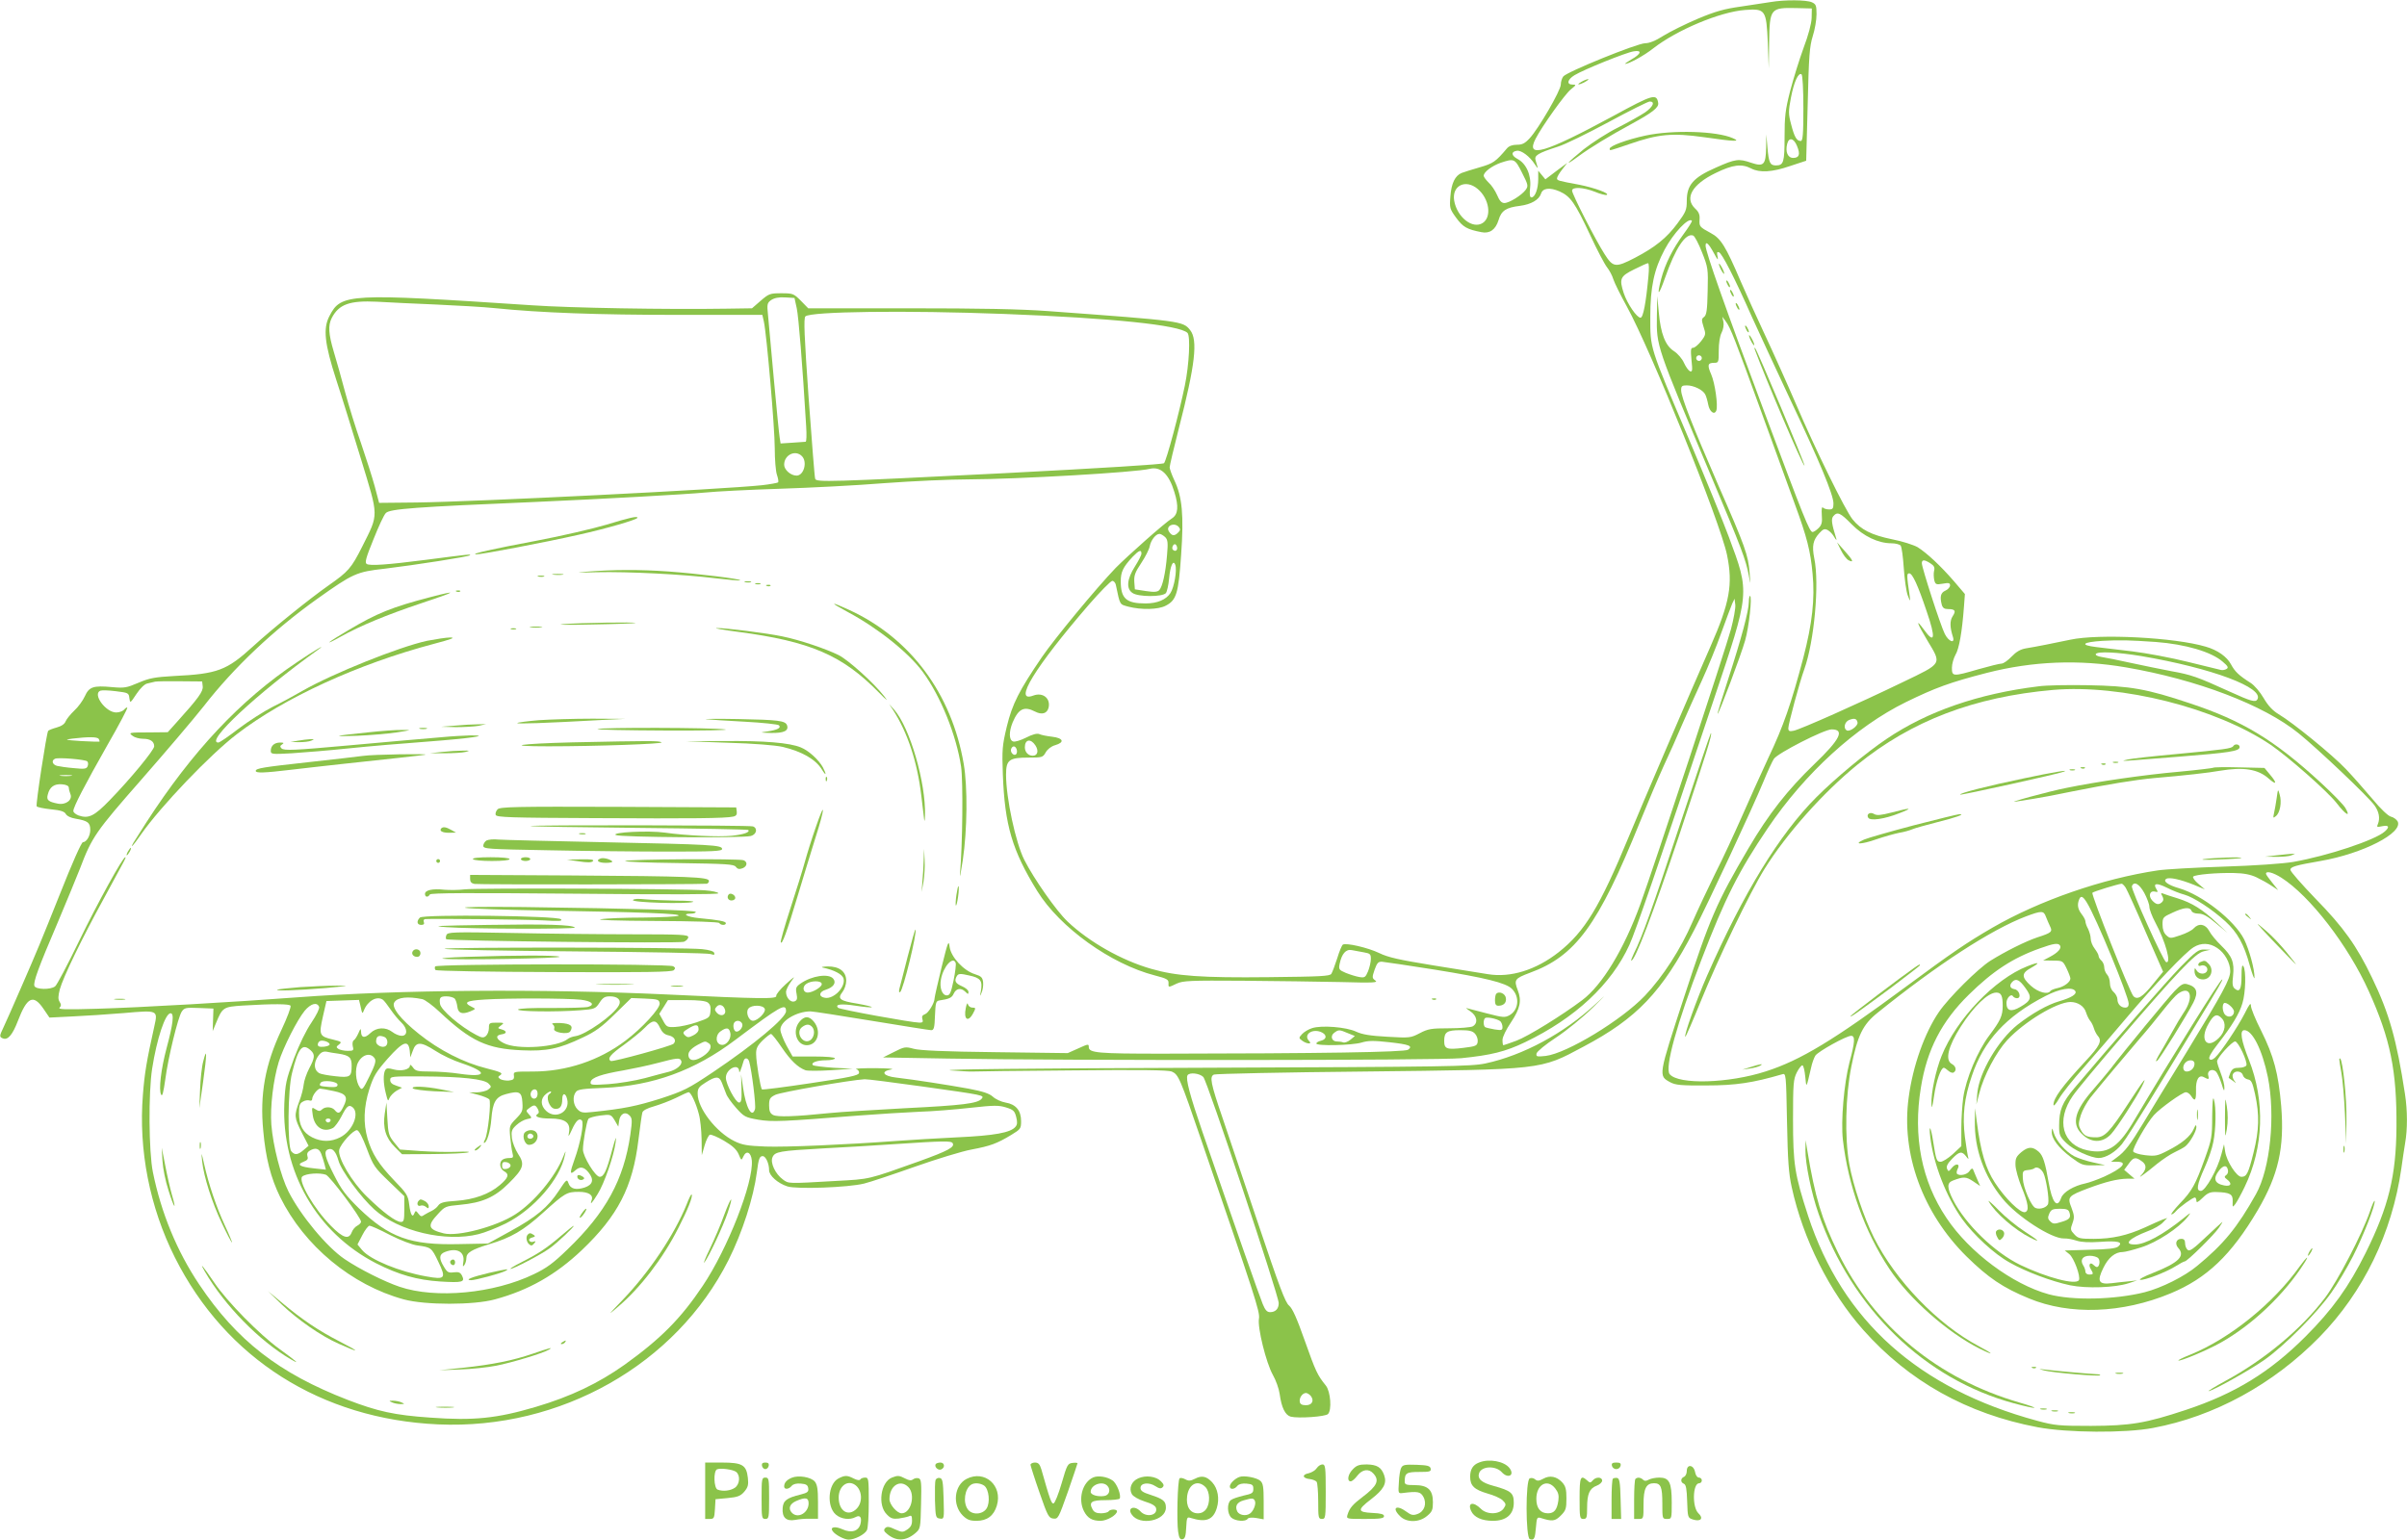 <?xml version="1.0" standalone="no"?>
<!DOCTYPE svg PUBLIC "-//W3C//DTD SVG 20010904//EN"
 "http://www.w3.org/TR/2001/REC-SVG-20010904/DTD/svg10.dtd">
<svg version="1.0" xmlns="http://www.w3.org/2000/svg"
 width="1280pt" height="819pt" viewBox="0 0 1280 819"
 preserveAspectRatio="xMidYMid meet">
<g transform="translate(0,819) scale(0.1,-0.1)"
fill="#8bc34a" stroke="none">
<path d="M9415 8179 c-27 -4 -99 -15 -158 -24 -86 -12 -134 -25 -229 -65 -66
-28 -148 -69 -182 -90 -42 -27 -75 -40 -97 -40 -42 0 -419 -153 -436 -177 -7
-9 -13 -29 -13 -43 0 -31 -119 -236 -166 -286 -25 -27 -39 -34 -68 -34 -23 0
-42 -7 -52 -19 -61 -72 -73 -80 -145 -101 -41 -12 -84 -25 -96 -30 -35 -14
-55 -55 -60 -124 -5 -62 -4 -67 31 -115 36 -49 57 -61 134 -76 44 -9 75 13 91
64 15 51 40 67 114 76 60 8 101 32 112 65 9 30 47 34 98 12 58 -26 82 -59 163
-232 37 -80 78 -157 90 -172 12 -15 28 -44 34 -65 7 -21 39 -85 71 -143 128
-232 497 -1147 533 -1322 32 -156 15 -253 -88 -487 -105 -238 -370 -855 -434
-1011 -155 -375 -235 -506 -373 -615 -121 -95 -256 -137 -377 -117 -37 6 -168
27 -292 47 -178 29 -238 42 -285 65 -60 29 -177 56 -194 45 -5 -3 -19 -36 -30
-73 -12 -37 -26 -74 -31 -82 -8 -13 -58 -15 -332 -18 -360 -4 -493 6 -625 44
-158 45 -331 143 -446 252 -59 56 -179 227 -230 328 -46 91 -97 329 -97 453 0
79 16 91 120 91 72 0 76 1 91 28 10 17 29 32 50 38 52 15 44 38 -16 45 -27 3
-58 9 -68 14 -12 5 -36 -1 -71 -19 -30 -15 -60 -24 -69 -20 -22 8 -22 52 -2
101 31 73 61 88 119 58 36 -19 64 -11 72 20 12 50 -30 84 -81 65 -110 -42 8
150 295 483 61 70 117 127 125 127 8 0 17 -10 19 -22 23 -109 19 -102 66 -115
69 -18 160 -16 199 5 57 29 68 65 82 270 15 210 6 309 -36 397 -14 30 -25 61
-25 69 0 9 22 102 49 208 87 338 102 469 60 522 -38 48 -45 49 -754 101 -150
11 -361 15 -743 15 l-534 0 -39 40 c-38 38 -42 40 -104 40 -60 0 -66 -2 -110
-40 l-46 -40 -137 -2 c-313 -5 -831 4 -1032 18 -981 65 -1016 63 -1078 -57
-35 -66 -26 -147 36 -339 28 -85 87 -276 132 -423 95 -312 95 -287 6 -465 -58
-115 -73 -132 -180 -207 -101 -71 -297 -229 -401 -324 -139 -127 -188 -146
-420 -157 -103 -6 -130 -11 -189 -36 -63 -27 -75 -29 -141 -23 -99 9 -121 2
-144 -49 -10 -22 -35 -57 -56 -76 -20 -19 -41 -45 -46 -57 -5 -14 -22 -26 -48
-33 -22 -6 -42 -14 -45 -18 -9 -15 -67 -393 -61 -401 3 -5 37 -12 75 -16 53
-5 73 -12 80 -25 6 -11 27 -21 52 -25 65 -11 78 -21 78 -60 0 -31 -20 -65 -39
-65 -8 0 -58 -113 -124 -280 -98 -246 -125 -310 -199 -480 -44 -102 -89 -203
-99 -224 -23 -48 -23 -52 -3 -60 26 -10 51 20 79 93 49 128 82 144 136 65 l32
-47 121 6 c67 3 190 11 274 18 182 16 182 16 163 -69 -42 -189 -52 -250 -61
-365 -24 -294 36 -599 170 -866 270 -538 778 -860 1400 -888 651 -29 1265 319
1544 874 74 148 133 331 151 468 9 71 14 85 31 85 16 0 34 -39 34 -75 0 -28
45 -69 97 -86 48 -16 324 -6 408 15 33 8 155 49 271 90 116 41 251 82 300 91
101 19 136 32 212 78 49 30 52 33 52 73 0 57 -28 90 -83 99 -23 4 -53 18 -67
31 -19 17 -51 28 -130 43 -110 20 -284 47 -385 59 -70 8 -84 33 -25 43 19 4
-19 6 -85 7 -66 0 -112 -2 -102 -5 10 -3 17 -12 15 -21 -3 -13 -49 -23 -257
-54 -140 -21 -256 -36 -259 -33 -8 7 -31 146 -31 187 -1 30 6 45 34 73 20 19
40 35 45 35 5 0 31 -33 58 -73 47 -69 85 -105 125 -120 10 -4 71 -4 135 0
l117 8 -102 5 c-57 4 -106 10 -110 14 -13 13 21 26 70 26 26 0 47 5 47 10 0 6
-44 10 -113 10 l-112 0 -33 59 c-17 32 -32 70 -32 84 0 45 85 97 160 97 14 0
160 -23 325 -50 165 -27 308 -50 317 -50 14 0 18 12 20 77 3 69 5 78 23 81 53
8 67 14 77 37 13 28 39 32 62 9 14 -14 16 -14 16 0 0 9 -16 22 -35 30 -35 15
-42 29 -26 55 8 12 18 13 65 2 61 -13 72 -28 62 -84 -6 -29 -5 -30 4 -7 6 13
10 38 8 55 -3 25 -9 32 -44 43 -60 19 -126 90 -134 144 -5 40 -8 33 -43 -108
-20 -83 -37 -157 -37 -164 0 -25 -33 -79 -51 -85 -14 -5 -18 -12 -14 -26 5
-15 2 -19 -15 -19 -40 0 -424 70 -433 79 -19 19 17 23 94 11 44 -7 82 -10 85
-8 3 3 -32 11 -76 19 -95 15 -108 26 -80 62 11 14 20 40 20 60 0 49 -37 77
-99 76 -25 -1 -37 -3 -26 -6 62 -13 105 -36 111 -59 11 -44 -51 -109 -98 -102
-36 5 -34 32 3 43 41 13 58 37 40 59 -24 29 -114 16 -174 -26 -24 -17 -27 -24
-21 -54 5 -27 3 -35 -11 -41 -21 -7 -45 20 -45 50 0 11 12 36 27 56 24 32 21
30 -28 -14 -30 -27 -53 -56 -51 -62 6 -18 -77 -17 -583 7 -666 31 -1427 25
-1960 -15 -331 -25 -847 -55 -1070 -61 -168 -5 -208 -4 -198 6 9 9 9 17 0 31
-9 14 -8 30 1 66 17 63 117 270 235 485 118 217 119 218 113 218 -13 0 -147
-243 -245 -445 -61 -126 -119 -236 -128 -242 -25 -19 -102 -17 -110 2 -7 20
20 95 124 338 46 109 99 238 118 286 64 169 84 197 326 473 127 145 277 321
333 392 161 207 369 403 601 569 193 137 210 145 362 162 165 20 445 64 452
71 7 7 -3 6 -234 -24 -203 -26 -298 -33 -315 -22 -11 7 -4 33 36 131 27 68 56
131 66 140 21 22 154 32 798 59 359 16 794 40 900 50 58 6 236 15 395 20 160
5 412 18 560 30 149 11 349 20 445 20 264 1 889 37 964 56 58 14 102 -27 131
-123 24 -77 20 -119 -12 -140 -39 -24 -237 -200 -300 -264 -102 -106 -325
-376 -392 -474 -122 -179 -158 -250 -187 -370 -24 -101 -26 -122 -21 -255 10
-270 50 -405 183 -620 120 -194 392 -389 626 -449 62 -16 73 -22 72 -40 -1
-25 -2 -25 44 -3 33 15 70 17 352 15 173 -1 407 -5 519 -7 176 -5 201 -3 185
8 -18 13 -18 17 -4 58 13 36 19 43 40 42 14 -1 140 -20 280 -42 267 -43 378
-70 410 -102 43 -43 36 -112 -12 -140 -25 -14 -35 -13 -120 9 -51 13 -100 26
-108 28 -8 3 0 -4 18 -16 37 -24 44 -64 13 -81 -11 -5 -67 -10 -126 -10 -94 0
-111 -3 -155 -26 -48 -25 -53 -26 -172 -19 -91 5 -134 12 -166 27 -53 25 -184
35 -234 19 -20 -6 -44 -21 -54 -32 -18 -20 -18 -21 1 -35 24 -18 55 -20 37 -2
-32 32 12 67 61 49 34 -13 35 -39 2 -47 -14 -3 -25 -10 -25 -15 0 -14 190 -10
240 5 36 11 65 11 147 2 108 -12 128 -20 101 -40 -18 -13 -469 -20 -1308 -21
-340 0 -390 4 -390 35 0 18 -3 17 -56 -7 l-56 -25 -386 5 c-270 3 -401 9 -433
18 -44 12 -50 11 -105 -17 l-58 -29 345 -6 c620 -11 2619 -10 2730 2 159 16
235 35 339 85 265 127 459 307 555 518 32 70 154 424 447 1300 195 582 194
567 82 869 -31 84 -126 316 -211 517 -214 505 -207 484 -207 655 0 158 20 252
76 357 47 88 127 173 145 154 3 -3 -18 -36 -46 -74 -56 -76 -96 -156 -117
-235 -25 -96 -14 -93 20 4 56 160 110 241 150 226 8 -3 29 -43 47 -89 32 -81
33 -87 30 -207 -2 -101 -6 -127 -19 -137 -14 -10 -14 -16 -3 -52 13 -39 13
-43 -13 -77 -15 -19 -34 -35 -42 -35 -13 0 -14 -10 -9 -65 6 -56 5 -64 -8 -60
-8 4 -22 23 -32 45 -9 21 -33 49 -53 62 -46 29 -71 93 -81 208 l-8 85 -2 -106
c-2 -162 -6 -151 292 -860 155 -368 182 -438 197 -521 9 -52 9 -52 4 16 -7 92
-23 138 -166 464 -138 318 -198 470 -198 506 0 22 4 26 30 26 37 0 86 -24 98
-48 5 -9 12 -33 16 -54 7 -38 33 -58 43 -32 10 26 -7 146 -27 192 -22 50 -19
62 16 62 23 0 24 3 24 65 0 40 6 78 15 95 9 17 13 42 10 57 l-6 28 18 -24 c26
-35 49 -95 189 -481 69 -190 149 -410 178 -490 65 -177 84 -251 95 -372 13
-134 -2 -265 -49 -446 -65 -246 -106 -365 -186 -533 -40 -86 -104 -228 -142
-315 -39 -88 -101 -223 -140 -299 -38 -77 -93 -194 -122 -260 -62 -143 -157
-291 -253 -392 -124 -130 -414 -306 -527 -320 -47 -5 -52 -4 -49 13 3 11 46
47 104 85 56 37 142 107 196 160 73 71 77 76 15 19 -169 -157 -386 -274 -587
-317 -78 -16 -193 -18 -1514 -23 -900 -3 -1393 -8 -1330 -14 55 -4 107 -7 115
-6 8 1 244 4 524 6 373 4 516 2 537 -6 36 -16 43 -31 160 -373 284 -826 310
-906 304 -941 -9 -46 38 -236 74 -300 16 -28 32 -73 36 -101 10 -74 30 -113
59 -121 42 -10 184 0 198 14 21 21 14 119 -11 151 -46 57 -54 75 -112 238 -43
122 -66 173 -84 188 -20 16 -52 101 -164 435 -77 228 -162 482 -190 564 -63
184 -70 220 -45 230 11 4 370 12 799 16 955 11 933 8 1165 132 285 151 417
289 588 618 73 139 314 657 370 793 22 54 47 108 55 120 19 30 268 157 307
157 72 0 46 -53 -92 -185 -142 -137 -242 -264 -349 -446 -171 -291 -205 -370
-343 -792 -138 -423 -138 -419 -74 -454 28 -15 57 -18 193 -17 155 0 247 14
401 59 22 7 22 7 27 -252 4 -207 9 -276 25 -348 60 -276 201 -557 380 -759
243 -274 553 -447 927 -518 158 -30 468 -32 614 -4 326 61 639 232 885 483
234 239 387 554 436 898 6 44 15 104 20 134 13 72 13 174 -1 263 -44 287 -84
429 -175 617 -81 169 -151 268 -301 421 -73 76 -133 144 -133 153 0 16 27 24
160 47 225 39 442 150 410 211 -6 10 -22 22 -36 25 -15 4 -54 41 -97 93 -40
47 -103 119 -141 159 -73 77 -284 249 -359 293 -31 19 -55 44 -79 85 -19 33
-50 69 -69 81 -63 40 -84 60 -105 99 -21 40 -71 76 -134 94 -164 49 -568 70
-721 37 -91 -19 -180 -37 -236 -46 -29 -5 -51 -18 -76 -44 -19 -20 -43 -37
-53 -37 -11 0 -66 -14 -123 -30 -137 -40 -141 -39 -141 8 0 20 9 51 19 69 19
31 35 121 45 256 l5 67 -58 68 c-71 82 -144 150 -193 181 -21 12 -82 32 -135
42 -111 23 -167 51 -212 107 -40 51 -196 369 -300 612 -46 107 -121 274 -166
370 -45 96 -103 225 -129 285 -79 185 -105 227 -158 255 -61 33 -62 35 -60 73
2 24 -4 40 -23 57 -59 56 -17 129 109 190 90 44 138 50 188 24 46 -24 112 -20
208 13 l85 28 8 300 c6 257 10 309 27 363 11 34 20 86 20 116 0 47 -3 54 -25
64 -29 13 -144 14 -220 1z m219 -84 c-1 -31 -17 -91 -43 -160 -22 -60 -54
-163 -71 -228 -26 -101 -30 -137 -30 -246 0 -134 -5 -151 -46 -151 -31 0 -38
14 -45 95 l-6 70 -1 -71 c-2 -91 -13 -102 -79 -80 -67 23 -84 21 -189 -26
-119 -52 -154 -92 -154 -176 0 -49 -5 -60 -50 -121 -57 -77 -118 -126 -225
-182 -104 -54 -117 -52 -162 19 -47 73 -173 319 -173 338 0 21 60 18 121 -6
28 -12 57 -19 63 -17 19 8 -65 38 -144 54 -119 22 -120 23 -120 35 0 6 12 27
27 46 l27 35 -58 -43 -58 -44 -19 23 -19 23 0 -45 c0 -52 -17 -97 -36 -97 -9
0 -11 14 -7 53 7 65 -21 128 -68 152 -33 18 -34 38 -3 43 24 4 69 -30 96 -72
11 -17 18 -24 15 -16 -2 8 -7 25 -11 37 -8 26 11 38 119 73 39 12 160 72 270
131 111 60 209 109 218 109 30 0 18 -28 -25 -58 -24 -16 -88 -52 -143 -80 -55
-27 -137 -80 -183 -116 -92 -75 -109 -97 -29 -38 62 46 171 112 282 172 112
61 147 88 143 112 -8 52 -28 46 -239 -69 -366 -198 -468 -228 -413 -121 34 66
157 239 188 263 29 23 29 25 9 25 -34 0 -28 27 10 50 47 29 274 121 315 127
46 8 40 -14 -14 -44 -21 -13 -36 -23 -32 -23 20 0 101 44 150 83 126 98 355
194 488 204 109 8 113 1 121 -176 l5 -136 2 141 c3 180 6 184 147 181 l80 -2
-1 -50z m-44 -481 c0 -141 -3 -174 -14 -174 -22 0 -34 22 -51 88 -15 56 -15
70 -1 143 16 83 39 134 56 124 6 -4 10 -80 10 -181z m-34 -200 c19 -45 12 -64
-20 -64 -29 0 -43 32 -32 75 9 36 35 31 52 -11z m-1462 -143 c32 -63 34 -70
20 -90 -21 -29 -88 -71 -114 -71 -15 0 -26 12 -39 43 -10 23 -30 53 -45 66
-14 14 -26 30 -26 36 0 20 43 52 90 69 72 24 76 23 114 -53z m-236 -86 c62
-52 76 -149 27 -181 -54 -35 -137 31 -152 119 -13 80 61 116 125 62z m1257
-343 c19 -35 23 -40 19 -18 -5 22 -4 28 7 24 16 -5 82 -133 175 -343 37 -82
129 -280 204 -440 156 -329 230 -507 230 -553 0 -27 -4 -32 -23 -32 -13 0 -27
4 -33 10 -6 6 -8 -9 -6 -40 3 -38 0 -52 -17 -69 -12 -12 -26 -21 -32 -21 -16
0 -45 72 -259 645 -207 553 -310 846 -310 878 0 27 17 11 45 -41z m-349 -122
c-13 -142 -28 -220 -42 -220 -20 0 -70 74 -89 130 -25 77 -20 90 55 127 36 18
69 33 74 33 5 0 6 -31 2 -70z m-4529 -170 c10 -47 30 -294 50 -627 3 -46 2
-83 -3 -83 -5 0 -37 -3 -71 -5 l-62 -4 -5 32 c-3 18 -17 158 -31 312 -14 154
-28 308 -31 341 -6 56 -4 63 17 78 17 11 40 16 74 14 l50 -3 12 -55z m-1917
20 c113 -5 252 -13 310 -19 243 -25 552 -36 975 -36 l449 0 8 -35 c15 -68 58
-566 58 -674 0 -60 5 -124 12 -143 6 -18 9 -35 6 -39 -4 -3 -42 -10 -85 -15
-203 -22 -1521 -88 -1838 -92 l-199 -2 -23 87 c-13 48 -46 151 -73 230 -28 79
-66 202 -85 273 -19 72 -46 168 -60 214 -28 94 -31 140 -11 179 38 74 96 94
241 87 61 -4 202 -10 315 -15z m3020 -50 c575 -22 933 -59 975 -101 16 -17 9
-167 -14 -279 -30 -146 -98 -401 -111 -414 -6 -6 -325 -26 -848 -53 -936 -47
-1001 -49 -1007 -30 -3 6 -18 201 -35 432 -23 330 -27 422 -17 432 27 26 531
33 1057 13z m3710 -235 c0 -8 -7 -15 -15 -15 -8 0 -15 7 -15 15 0 8 7 15 15
15 8 0 15 -7 15 -15z m-4786 -521 c31 -30 11 -104 -28 -104 -31 0 -66 31 -66
58 0 52 59 81 94 46z m5583 -363 c63 -64 141 -101 212 -101 21 0 43 -6 48 -12
6 -7 13 -61 17 -120 4 -58 13 -124 21 -145 13 -34 14 -34 11 -8 -17 116 -17
125 -3 125 17 0 46 -63 93 -203 49 -142 43 -177 -16 -95 -46 63 -36 33 20 -60
76 -127 82 -118 -132 -221 -242 -117 -542 -250 -579 -258 -24 -5 -29 -2 -29
14 0 22 60 245 85 313 53 149 81 456 53 590 -13 66 -7 97 27 134 20 22 28 25
45 16 11 -6 27 -23 35 -38 9 -15 13 -18 10 -7 -25 80 -28 104 -16 119 22 26
37 19 98 -43z m-3578 -15 c9 -11 8 -18 -5 -30 -19 -19 -33 -17 -48 7 -19 30
30 51 53 23z m-73 -53 c14 -14 16 -29 10 -97 -8 -96 -24 -166 -41 -185 -10
-10 -26 -12 -72 -5 l-58 9 -3 40 c-2 33 4 51 37 100 22 33 42 73 45 89 6 32
32 66 52 66 7 0 20 -8 30 -17z m64 -59 c0 -14 -12 -19 -23 -8 -9 9 4 35 14 28
5 -3 9 -12 9 -20z m-190 -29 c0 -8 -16 -39 -35 -69 -42 -66 -47 -117 -13 -140
30 -22 160 -22 178 -1 6 8 14 43 17 77 6 68 22 104 33 73 10 -28 -6 -120 -26
-150 -23 -35 -70 -55 -132 -55 -103 0 -132 26 -132 118 0 50 12 75 63 130 34
35 47 40 47 17z m4196 -52 c19 -12 24 -22 19 -40 -3 -12 -2 -35 1 -49 6 -23
10 -25 45 -19 32 6 39 4 39 -9 0 -9 -11 -22 -25 -28 -25 -11 -30 -32 -19 -75
5 -17 14 -23 33 -23 38 0 44 -9 25 -38 -16 -24 -15 -59 1 -109 13 -39 -22 -27
-43 15 -22 43 -122 352 -122 376 0 20 14 20 46 -1z m-1061 -350 c-29 -107
-409 -1262 -482 -1463 -87 -240 -203 -431 -310 -511 -105 -79 -287 -192 -349
-215 -35 -13 -67 -24 -69 -24 -3 0 -5 12 -5 28 0 16 19 55 46 95 48 72 57 114
35 170 -21 55 -16 62 64 92 244 89 364 253 585 800 40 99 97 234 127 300 31
66 75 165 98 220 24 55 70 159 103 230 33 72 81 189 106 260 26 72 52 141 58
155 l12 25 4 -32 c2 -18 -9 -77 -23 -130z m2260 -68 c157 -12 294 -52 355
-105 27 -23 32 -31 21 -38 -7 -5 -21 -8 -30 -6 -9 2 -88 21 -176 43 -88 22
-221 47 -295 56 -74 9 -161 19 -193 23 -89 11 -74 26 33 33 96 5 139 4 285 -6z
m-78 -75 c376 -64 656 -169 617 -231 -10 -16 -33 -10 -147 42 -173 79 -205 90
-312 109 -55 11 -152 30 -215 44 -63 14 -132 28 -153 31 -21 3 -35 10 -32 16
10 15 115 10 242 -11z m-82 -60 c379 -65 733 -200 919 -351 105 -85 371 -338
403 -383 24 -33 31 -69 18 -100 -7 -16 -5 -17 23 -11 36 7 41 -4 14 -28 -51
-46 -305 -130 -487 -162 -52 -9 -207 -20 -370 -25 -154 -5 -311 -14 -350 -20
-295 -44 -629 -160 -880 -305 -136 -79 -214 -132 -460 -314 -382 -283 -560
-391 -744 -450 -197 -64 -465 -72 -512 -15 -27 33 37 267 169 609 125 326 198
471 353 700 198 293 468 539 734 670 158 77 234 105 432 156 244 62 488 72
738 29z m-10227 -101 c3 -27 -22 -62 -141 -194 l-45 -50 -93 -1 c-116 0 -117
-1 -93 -19 10 -8 35 -15 55 -15 38 0 59 -14 59 -40 0 -20 -127 -174 -236 -286
-83 -86 -113 -100 -166 -82 -15 6 -28 16 -28 24 0 21 59 135 182 352 61 106
108 195 105 198 -2 2 -10 -2 -17 -11 -7 -8 -26 -15 -42 -15 -56 0 -128 99 -84
116 8 3 45 2 83 -3 65 -8 68 -9 71 -37 4 -28 4 -28 38 23 19 29 44 53 57 55
12 3 31 7 42 10 11 2 72 3 135 2 l115 -1 3 -26z m8800 -192 c4 -18 -42 -52
-58 -42 -18 11 -11 45 13 55 28 11 41 8 45 -13z m-9353 -88 c4 -6 5 -12 4 -14
-2 -1 -47 0 -99 3 -86 6 -90 7 -45 13 84 10 134 10 140 -2z m4981 -34 c19 -29
12 -55 -14 -55 -24 0 -42 19 -42 45 0 42 31 48 56 10z m-100 -20 c3 -8 3 -19
-1 -25 -10 -16 -35 7 -28 26 7 18 22 18 29 -1z m-4942 -65 c5 -5 6 -16 2 -26
-6 -14 -16 -16 -74 -10 -37 3 -77 9 -89 12 -25 7 -31 29 -10 38 17 8 160 -4
171 -14z m-86 -77 c-16 -2 -40 -2 -55 0 -16 2 -3 4 27 4 30 0 43 -2 28 -4z
m-12 -63 c0 -8 4 -23 8 -33 14 -31 -23 -60 -66 -52 -51 10 -62 19 -54 48 10
41 34 58 75 55 24 -2 36 -8 37 -18z m11634 -477 c25 -12 61 -32 80 -45 l35
-23 -32 40 c-18 22 -33 43 -33 47 0 17 38 7 82 -21 152 -97 355 -360 465 -604
115 -255 149 -423 147 -722 -2 -261 -42 -424 -164 -670 -90 -181 -177 -302
-320 -445 -189 -189 -374 -303 -636 -390 -214 -71 -294 -84 -504 -85 -171 0
-193 2 -286 27 -632 171 -1036 532 -1219 1091 -71 219 -80 273 -80 512 0 190
2 214 20 250 11 22 25 39 30 38 6 -2 12 -29 15 -60 6 -63 5 -65 31 47 5 25 16
54 23 65 15 22 164 105 190 105 22 0 21 -31 -9 -142 -29 -112 -46 -310 -35
-410 28 -244 116 -490 247 -687 106 -160 309 -339 480 -425 81 -40 77 -30 -4
13 -219 116 -443 349 -558 578 -54 109 -110 276 -131 391 -25 143 -20 363 11
518 33 166 61 224 140 287 319 257 604 442 788 512 85 32 95 31 107 -2 6 -16
16 -38 22 -51 14 -28 8 -34 -67 -58 -63 -21 -171 -75 -251 -125 -66 -42 -220
-195 -273 -272 -76 -111 -139 -287 -161 -455 -41 -298 74 -614 307 -845 116
-114 194 -167 333 -224 217 -90 496 -80 753 27 192 80 322 203 463 442 110
188 143 332 125 555 -15 173 -39 265 -107 401 -30 59 -54 118 -54 132 0 19 -9
8 -33 -41 -37 -72 -127 -207 -158 -235 -13 -12 -23 -14 -29 -8 -7 7 7 33 42
78 76 97 117 164 133 220 17 56 20 173 5 196 -7 11 -10 -5 -10 -52 0 -70 -10
-89 -36 -67 -12 10 -14 25 -9 68 8 72 -5 105 -63 161 -26 25 -55 60 -64 78
-20 37 -55 43 -82 14 -9 -11 -41 -27 -71 -37 -53 -18 -55 -18 -75 0 -13 12
-20 31 -20 57 0 37 2 40 53 63 60 28 92 32 101 10 3 -9 18 -15 37 -15 24 0 48
-13 93 -51 l61 -51 -55 52 c-77 72 -133 107 -209 131 -37 11 -72 23 -79 26
-11 4 -12 1 -3 -14 7 -14 7 -23 -1 -31 -17 -17 -32 -15 -53 8 -22 24 -13 54
15 47 16 -4 17 -2 7 14 -19 31 1 34 56 7 29 -15 70 -31 93 -37 48 -13 147 -77
219 -143 63 -58 98 -120 129 -234 14 -49 25 -78 25 -64 1 43 -28 148 -55 203
-52 102 -223 236 -346 272 -59 17 -88 38 -68 50 16 10 75 -3 145 -31 l60 -25
-35 30 c-19 16 -31 33 -27 38 12 11 125 21 217 19 53 -1 88 -8 120 -23z m-696
-55 c8 -13 56 -118 106 -235 l93 -212 -53 -65 c-56 -70 -84 -87 -105 -65 -20
22 -226 542 -218 550 7 7 135 46 155 48 4 1 14 -9 22 -21z m99 -28 c15 -28 27
-61 27 -74 0 -13 14 -50 31 -82 55 -102 88 -222 58 -212 -15 5 -188 388 -182
404 11 28 39 13 66 -36z m-305 -52 c49 -79 222 -499 222 -537 0 -14 -6 -21
-18 -21 -24 0 -42 19 -42 45 0 11 -9 28 -20 38 -12 10 -20 29 -20 48 0 17 -7
37 -15 45 -8 9 -15 26 -15 38 0 13 -7 29 -15 36 -8 7 -15 18 -15 25 0 7 -10
24 -21 39 -12 15 -21 39 -21 53 0 14 -7 37 -14 52 -8 14 -14 32 -14 39 0 8 -9
25 -20 39 -20 26 -25 49 -14 77 9 24 20 20 42 -16z m-143 -228 c9 -15 -12 -38
-54 -60 l-36 -19 52 -1 c52 0 53 -1 73 -42 11 -23 20 -47 20 -53 0 -19 -34
-44 -68 -51 -18 -4 -35 -11 -38 -15 -13 -22 -65 -8 -104 27 -51 46 -51 67 0
95 53 30 44 34 -19 9 -174 -68 -377 -281 -456 -477 -31 -77 -56 -195 -54 -256
1 -30 5 -17 14 43 11 78 36 150 52 150 4 0 14 -7 24 -16 10 -9 23 -13 28 -9
17 10 13 33 -9 45 -38 20 -21 92 47 199 69 108 145 181 189 181 26 0 34 -17
34 -70 0 -54 -12 -79 -72 -159 -61 -81 -124 -230 -138 -331 -5 -36 -10 -108
-10 -161 l0 -96 -45 -42 c-24 -22 -54 -41 -65 -41 -21 0 -24 7 -40 109 -12 79
-24 96 -15 21 17 -142 85 -316 169 -434 61 -85 171 -187 253 -232 88 -50 223
-100 321 -121 89 -18 239 -13 312 11 l45 15 -45 -5 c-25 -2 -66 -7 -91 -10
-69 -8 -79 10 -44 81 27 56 63 85 104 85 11 0 55 11 98 25 83 26 200 103 246
161 21 27 19 27 -21 -6 -111 -89 -205 -140 -259 -140 -63 0 -32 32 69 71 31
11 67 32 80 46 l23 24 -26 -9 c-14 -6 -56 -24 -94 -42 -93 -42 -173 -60 -271
-60 -72 0 -83 2 -103 24 -21 22 -22 27 -10 59 11 30 10 42 -5 82 -23 58 -19
63 89 104 94 35 155 50 208 51 l38 0 -27 23 -28 24 23 31 c25 36 37 39 69 16
27 -18 28 -40 5 -68 -18 -20 -17 -20 3 -6 12 8 46 35 75 59 30 24 72 52 94 62
22 10 47 24 56 31 25 20 59 80 59 103 -1 15 -4 12 -14 -10 -17 -40 -64 -78
-139 -116 -54 -28 -65 -30 -119 -24 -34 4 -62 13 -64 20 -6 14 74 154 110 193
33 37 152 122 170 122 9 0 21 -9 28 -20 20 -32 27 -24 26 29 -2 58 15 86 42
71 26 -14 29 -13 23 10 -7 25 23 38 42 19 7 -8 20 -36 29 -64 11 -38 15 -43
15 -23 1 15 -8 50 -19 78 -11 28 -20 57 -20 64 0 19 79 106 96 106 17 0 67
-108 60 -127 -3 -7 -21 -13 -39 -13 -27 0 -36 -5 -46 -26 -6 -15 -10 -27 -9
-28 2 -1 12 -8 23 -16 18 -14 19 -14 6 2 -7 10 -11 25 -7 33 8 22 47 19 53 -4
3 -11 15 -21 27 -23 18 -3 24 -15 38 -78 24 -111 22 -191 -8 -311 -28 -113
-37 -129 -65 -129 -25 0 -78 82 -86 134 l-6 39 -14 -53 c-20 -80 -85 -195
-109 -195 -26 0 -22 31 20 124 19 42 40 103 46 136 14 67 16 187 3 227 -5 18
-8 -12 -9 -90 0 -110 -3 -124 -38 -222 -51 -142 -69 -175 -134 -242 -30 -32
-50 -58 -45 -58 6 0 17 8 24 17 18 21 89 73 101 73 4 0 8 -8 8 -17 0 -13 8 -9
33 15 26 26 41 32 72 31 74 -2 90 -11 88 -50 -1 -32 -1 -33 14 -14 8 11 31 52
50 92 101 209 109 457 22 676 -41 103 -50 157 -24 157 43 0 95 -104 125 -249
41 -205 13 -487 -63 -623 -99 -177 -172 -266 -313 -382 -67 -56 -189 -117
-279 -140 -159 -40 -384 -45 -510 -11 -193 53 -422 223 -544 406 -132 196
-179 434 -136 694 32 201 111 353 255 494 128 126 235 196 380 247 72 26 96
29 105 14z m836 -13 c40 -26 69 -79 69 -123 0 -42 -37 -111 -234 -434 -93
-151 -196 -320 -229 -375 -69 -114 -97 -151 -140 -182 l-31 -23 32 0 c60 0 30
-34 -68 -79 -36 -16 -81 -32 -100 -36 -62 -13 -118 -46 -129 -77 -21 -60 -48
-26 -67 84 -18 104 -30 141 -52 161 -33 29 -56 28 -92 -1 -29 -25 -33 -34 -32
-71 1 -23 16 -75 32 -115 37 -88 42 -129 18 -134 -25 -5 -104 72 -159 156 -50
76 -76 164 -97 327 l-9 70 -1 -70 c-3 -146 49 -291 147 -411 77 -95 261 -214
327 -212 17 1 47 -5 68 -12 26 -8 66 -10 125 -6 94 7 124 -1 95 -25 -12 -10
-55 -15 -151 -17 l-133 -4 24 -19 c25 -20 62 -121 51 -139 -17 -27 -171 14
-311 81 -138 67 -292 217 -358 346 -33 66 -33 91 -1 103 57 22 71 21 108 -4
l37 -25 -16 37 c-9 20 -18 43 -21 50 -4 9 -10 7 -20 -8 -13 -19 -52 -27 -66
-14 -3 4 -2 15 3 25 16 28 -8 34 -30 7 -17 -21 -19 -22 -26 -5 -5 13 3 28 27
53 39 40 52 42 75 12 9 -13 14 -16 11 -7 -3 9 -11 59 -18 111 -14 111 -4 206
37 325 62 186 182 317 390 424 76 40 145 51 160 27 10 -16 -20 -35 -85 -54
-62 -18 -144 -64 -222 -125 -103 -82 -204 -254 -214 -364 l-5 -60 15 58 c24
95 90 220 149 284 91 98 263 202 336 203 39 0 73 -22 83 -55 5 -16 15 -37 22
-45 7 -8 16 -26 20 -40 4 -14 14 -33 22 -42 22 -25 9 -52 -66 -132 -124 -134
-171 -197 -171 -233 0 -10 13 4 29 32 16 28 75 102 131 165 56 63 160 185 232
270 149 176 308 343 353 371 40 25 85 24 126 -4z m-4538 -23 c33 -6 37 -9 37
-35 0 -16 -7 -46 -15 -66 -14 -33 -18 -35 -48 -30 -17 3 -49 13 -71 22 -35 15
-38 19 -32 48 11 53 33 79 64 73 15 -3 44 -8 65 -12z m-2171 -56 c3 -7 -2 -49
-11 -93 -14 -67 -20 -80 -36 -80 -25 0 -40 41 -31 86 12 67 64 125 78 87z
m5689 -134 c36 -49 32 -66 -27 -100 -49 -29 -74 -22 -74 21 0 26 25 52 35 35
3 -5 13 -10 21 -10 25 0 13 44 -13 48 -25 4 -30 21 -11 40 19 19 38 10 69 -34z
m-6401 21 c0 -16 -49 -45 -75 -45 -24 0 -30 29 -9 45 26 20 84 20 84 0z
m-2124 -80 c14 -3 56 -34 93 -69 165 -155 251 -195 436 -203 132 -6 199 8 324
68 67 31 102 57 171 125 l87 85 74 -3 c67 -3 74 -5 77 -25 4 -26 -93 -132
-182 -199 -140 -106 -315 -164 -492 -164 -102 0 -104 0 -101 -22 2 -19 -3 -23
-28 -26 -16 -1 -37 3 -45 8 -13 10 -13 12 2 22 13 10 0 16 -75 35 -121 30
-252 97 -359 183 -99 79 -148 142 -131 168 16 27 71 33 149 17z m172 3 c6 -7
12 -26 14 -43 4 -35 25 -43 69 -25 30 13 30 13 8 24 -47 23 -31 33 68 39 122
8 439 7 512 -1 58 -7 77 -26 39 -38 -13 -4 -100 -6 -195 -6 -102 1 -175 -2
-178 -8 -7 -11 203 -14 331 -4 77 6 81 8 102 40 18 28 29 34 56 34 42 0 62
-21 47 -48 -27 -51 -177 -157 -232 -164 -15 -2 -33 -9 -40 -15 -55 -44 -269
-59 -340 -22 -42 21 -47 42 -11 47 29 4 28 18 0 26 -23 6 -23 7 -4 21 19 14
17 15 -22 15 -40 0 -42 -2 -42 -29 0 -16 -7 -34 -16 -42 -13 -11 -22 -10 -52
6 -84 44 -188 133 -192 165 -5 33 1 40 34 40 18 0 38 -6 44 -12z m-382 -6 c6
-4 24 -27 41 -52 17 -25 43 -56 57 -69 34 -32 35 -71 2 -71 -13 0 -35 9 -49
20 -36 28 -85 26 -118 -6 -30 -29 -49 -25 -49 9 -1 18 -3 17 -14 -9 -8 -18
-19 -35 -25 -38 -6 -4 -8 -18 -5 -32 6 -22 3 -24 -27 -24 -19 0 -41 5 -49 10
-13 9 -13 12 3 24 16 13 13 15 -32 26 -73 17 -76 24 -54 122 l19 83 87 3 86 3
7 -28 c10 -47 11 -49 19 -28 20 51 69 79 101 57z m1728 -15 c12 -9 17 -23 14
-47 -3 -33 -6 -35 -73 -58 -38 -13 -90 -24 -115 -25 -41 -2 -46 0 -64 34 l-20
36 23 36 23 37 97 0 c64 0 103 -4 115 -13z m8116 -48 c0 -25 -26 -35 -45 -19
-15 12 -20 51 -9 63 11 11 54 -25 54 -44z m-10335 31 c4 -6 -18 -64 -48 -128
-87 -184 -116 -344 -97 -538 13 -145 40 -250 90 -352 128 -259 379 -468 657
-544 113 -31 373 -31 485 0 181 49 325 132 462 262 192 183 271 336 301 586 9
71 18 137 21 146 3 11 26 23 62 33 31 9 84 29 117 45 33 17 63 30 67 30 12 0
40 -60 54 -115 8 -27 14 -88 15 -135 l1 -85 15 52 c8 28 21 54 28 57 7 2 41
-12 75 -32 46 -27 67 -47 78 -72 14 -34 15 -35 25 -12 16 35 41 23 45 -21 10
-116 -128 -469 -261 -667 -117 -175 -225 -283 -416 -420 -138 -98 -286 -169
-472 -224 -206 -61 -329 -74 -560 -57 -191 13 -280 33 -439 94 -367 142 -591
316 -791 615 -118 176 -202 380 -246 597 -22 108 -24 422 -4 550 25 160 70
295 98 295 20 0 14 -55 -21 -185 -30 -112 -43 -224 -29 -248 6 -12 12 11 22
81 15 116 67 328 87 360 14 21 21 23 92 20 l77 -3 -2 -60 -2 -60 17 41 c35 86
39 88 143 95 165 10 248 9 254 -1z m152 -6 c3 -9 -13 -42 -41 -84 -28 -41 -65
-116 -93 -191 -42 -114 -46 -133 -51 -239 -15 -362 171 -687 488 -850 120 -61
218 -89 342 -97 116 -7 131 -3 116 29 -9 19 -18 23 -44 20 -29 -4 -36 0 -53
29 -28 45 -26 67 5 79 64 25 107 1 98 -53 -4 -24 -3 -28 5 -17 6 8 11 25 11
37 0 29 28 46 120 74 118 35 183 73 288 168 116 105 126 111 190 111 52 0 79
-17 68 -45 -10 -28 2 -16 32 33 35 55 87 205 96 277 5 37 0 26 -18 -40 -30
-114 -45 -145 -67 -145 -23 0 -89 108 -89 145 0 37 19 148 29 163 4 6 32 14
63 18 56 7 57 6 77 -26 l19 -33 4 28 c4 39 32 55 55 32 15 -15 16 -25 5 -103
-35 -240 -130 -414 -334 -610 -75 -73 -112 -100 -179 -132 -213 -103 -522
-132 -714 -67 -80 27 -214 94 -292 147 -95 64 -235 233 -299 360 -41 82 -82
243 -91 355 -7 95 10 237 39 333 25 80 97 222 138 273 33 39 66 48 77 21z
m2157 -11 c13 -32 -21 -46 -44 -18 -10 12 -10 18 0 29 13 17 36 11 44 -11z
m213 0 c7 -18 -38 -63 -63 -63 -23 0 -40 46 -24 65 17 21 79 20 87 -2z m113
-12 c0 -36 -171 -178 -388 -324 -133 -89 -155 -100 -280 -141 -127 -40 -196
-54 -359 -71 -54 -6 -64 -4 -82 14 -23 23 -28 69 -8 93 9 13 40 17 147 21 261
11 484 92 700 255 242 182 270 198 270 153z m7634 -37 c26 -25 20 -72 -14
-105 -65 -65 -105 -9 -55 76 27 48 44 55 69 29z m-3836 -16 c6 -6 12 -19 12
-31 0 -17 -4 -19 -42 -13 -22 4 -45 9 -50 12 -10 6 -11 38 -1 48 9 8 63 -3 81
-16z m-4468 -36 c10 -22 24 -35 43 -39 32 -6 46 -28 29 -45 -13 -13 -324 -98
-334 -92 -20 13 -2 35 70 86 42 31 93 72 112 92 41 43 60 43 80 -2z m437 22
c7 -19 -20 -49 -36 -40 -12 8 -15 39 -4 49 12 12 33 7 40 -9z m-232 -30 c0
-11 -12 -24 -29 -32 -24 -12 -30 -12 -44 1 -13 14 -11 18 19 36 39 24 54 23
54 -5z m168 -16 c9 -31 -19 -70 -46 -66 -32 4 -35 51 -5 72 31 22 45 20 51 -6z
m3285 -4 l37 -15 -24 -20 c-13 -11 -31 -17 -38 -14 -8 3 -23 5 -34 5 -28 0
-36 30 -14 46 24 18 28 17 73 -2z m676 -3 c10 -11 16 -30 14 -43 -3 -21 -10
-24 -75 -32 -90 -11 -103 -6 -103 37 0 47 15 57 85 57 48 0 66 -4 79 -19z
m-5800 -17 c18 -7 22 -39 6 -49 -17 -11 -50 5 -50 24 0 29 14 37 44 25z m-291
-39 c1 -6 -13 -11 -30 -13 -24 -2 -33 1 -33 12 0 8 6 16 13 19 16 5 48 -6 50
-18z m2015 6 c22 -13 10 -43 -27 -68 -40 -27 -69 -29 -78 -7 -9 23 7 44 47 66
40 21 40 21 58 9z m-1589 -41 l3 -35 13 35 c17 50 43 50 119 1 35 -23 98 -53
142 -67 140 -47 134 -77 -11 -56 -44 7 -115 12 -157 12 -68 0 -79 3 -92 22 -9
12 -16 17 -16 10 0 -21 -45 -32 -86 -21 -28 8 -39 8 -45 -3 -12 -19 -11 -71 3
-125 10 -41 12 -44 19 -24 5 12 22 29 38 39 l29 16 -31 11 c-22 7 -32 16 -32
30 0 19 6 20 175 19 205 -1 325 -14 348 -38 16 -16 16 -18 -2 -32 -11 -8 -38
-14 -60 -15 l-41 0 48 -13 c27 -7 53 -18 59 -24 11 -11 -7 -184 -23 -214 -6
-10 -7 -18 -5 -18 15 0 34 63 39 128 7 90 24 118 78 132 70 19 84 12 87 -44 3
-45 0 -52 -33 -86 -36 -37 -37 -40 -32 -96 3 -33 8 -71 12 -86 6 -24 4 -28
-13 -28 -35 0 -52 -11 -52 -36 0 -13 9 -28 20 -34 30 -16 24 -35 -22 -74 -56
-48 -136 -77 -233 -84 -63 -4 -83 -9 -94 -24 -7 -11 -23 -23 -35 -29 -11 -5
-29 -15 -39 -21 -15 -11 -20 -10 -32 6 -13 17 -15 17 -21 3 -10 -28 -21 -10
-28 46 -6 48 -13 59 -80 128 -83 87 -117 141 -141 221 -24 83 -21 169 9 264
23 71 35 91 98 163 82 92 110 102 117 41z m-527 3 c24 -22 23 -39 -8 -97 -14
-27 -27 -65 -29 -85 -2 -20 -12 -61 -24 -91 -27 -74 -27 -84 14 -165 l36 -70
-26 -22 c-31 -27 -48 -29 -66 -7 -21 26 -19 329 4 416 33 134 55 161 99 121z
m148 -18 c58 -9 70 -20 70 -64 0 -59 -8 -65 -86 -56 -38 4 -77 11 -86 16 -25
14 -31 45 -14 78 17 31 32 41 56 36 8 -2 35 -7 60 -10z m193 -26 c8 -13 1 -35
-28 -94 -34 -70 -40 -76 -51 -60 -23 31 -28 99 -10 133 23 44 68 55 89 21z
m1630 -13 c7 -19 -24 -46 -65 -57 -18 -4 -76 -20 -128 -34 -53 -14 -139 -28
-194 -32 -91 -6 -98 -5 -95 12 5 23 57 41 174 61 50 9 131 26 180 39 106 28
121 30 128 11z m361 -3 c14 -48 37 -235 31 -253 -16 -52 -49 8 -64 117 l-10
68 2 -75 c2 -61 -1 -75 -13 -75 -18 0 -70 98 -70 132 0 47 69 81 71 34 0 -14
8 3 24 57 6 18 23 15 29 -5z m7686 -11 c0 -23 -19 -42 -42 -42 -21 0 -24 30
-6 48 18 18 48 15 48 -6z m-5271 -71 c21 -21 401 -1162 401 -1203 0 -30 -17
-48 -46 -48 -16 0 -26 11 -39 43 -16 38 -140 392 -321 917 -66 192 -90 282
-79 300 10 17 64 11 84 -9z m-2560 -31 c6 -16 16 -42 22 -57 5 -16 30 -50 54
-77 42 -47 49 -50 116 -62 75 -13 132 -10 536 22 106 8 250 17 320 20 70 2
193 12 273 21 127 14 151 14 190 2 39 -12 46 -19 54 -51 7 -27 6 -41 -4 -52
-25 -31 -112 -47 -310 -56 -107 -5 -251 -14 -320 -19 -272 -20 -591 -34 -700
-30 -96 4 -123 8 -165 29 -96 47 -195 174 -195 252 0 28 6 37 43 60 55 35 72
34 86 -2z m1069 -20 c327 -46 328 -46 312 -65 -21 -25 -103 -35 -405 -50 -165
-9 -347 -20 -405 -26 -184 -19 -275 -22 -299 -10 -16 9 -21 21 -21 51 0 34 4
42 33 56 27 14 400 79 475 83 12 1 152 -17 310 -39z m-3113 10 c0 -12 -10 -14
-45 -12 -51 4 -55 6 -45 22 11 17 90 8 90 -10z m-20 -34 c68 -14 78 -32 50
-85 -17 -35 -27 -38 -45 -16 -15 18 -51 20 -68 3 -10 -10 -17 -10 -34 1 -20
13 -21 12 -15 -30 9 -66 57 -96 108 -69 10 6 30 33 44 60 29 57 40 66 60 50
39 -32 0 -127 -66 -160 -49 -25 -99 -25 -149 0 -49 25 -70 64 -70 129 0 41 4
52 21 61 11 7 27 9 35 6 8 -3 14 0 14 7 0 19 29 57 43 56 7 0 39 -6 72 -13z
m1083 -22 c-4 -25 -32 -24 -36 0 -4 21 18 40 31 27 5 -5 7 -17 5 -27z m64 7
c-22 -14 -1 -75 27 -79 28 -4 41 12 41 51 0 35 18 35 26 0 17 -67 -61 -110
-112 -62 -30 28 -31 65 -1 89 12 10 24 16 27 14 2 -3 -1 -9 -8 -13z m-62 -80
c7 -14 7 -22 0 -26 -23 -14 5 -25 66 -25 79 0 109 -22 100 -73 -5 -28 -3 -26
15 13 22 49 39 64 53 50 13 -13 -8 -123 -39 -208 -26 -72 -25 -84 3 -59 26 24
47 21 72 -10 30 -38 23 -65 -21 -80 -47 -15 -76 -7 -86 23 -8 23 -11 21 -51
-40 -58 -88 -120 -140 -259 -216 l-118 -65 -155 -3 c-258 -6 -370 35 -531 190
-70 69 -93 99 -132 176 -50 98 -57 129 -32 138 23 9 41 -11 55 -60 14 -53 120
-196 191 -260 129 -116 379 -175 554 -131 33 8 98 34 145 57 149 75 289 236
314 363 6 27 5 26 -8 -6 -42 -108 -155 -244 -256 -309 -101 -65 -304 -119
-380 -101 -84 21 -90 40 -31 103 37 41 41 42 117 49 119 11 185 40 260 115 79
78 86 101 49 156 -15 23 -30 61 -33 84 -4 37 -1 46 24 69 16 15 41 29 57 32
27 5 27 6 10 25 -17 19 -17 20 2 34 25 19 32 18 45 -5z m-1102 -62 c-2 -6 -8
-10 -13 -10 -5 0 -11 4 -13 10 -2 6 4 11 13 11 9 0 15 -5 13 -11z m193 -150
c34 -91 41 -100 118 -174 l81 -78 0 -68 c0 -60 -2 -69 -18 -69 -27 0 -95 51
-180 134 -81 78 -158 209 -148 250 8 33 76 107 95 104 10 -2 29 -38 52 -99z
m3115 30 c13 -21 -25 -41 -177 -96 -277 -99 -260 -95 -444 -105 -258 -15 -251
-15 -282 8 -40 29 -68 89 -55 118 13 30 37 34 267 47 105 5 278 16 385 23 257
17 298 18 306 5z m-3358 -56 c6 -16 14 -41 18 -57 l7 -28 -64 7 c-75 8 -94 20
-55 35 21 8 26 15 21 29 -4 13 0 23 12 30 30 18 50 12 61 -16z m1007 -63 c0
-8 -10 -16 -22 -18 -18 -3 -23 2 -23 18 0 16 5 21 23 18 12 -2 22 -10 22 -18z
m9133 -25 c2 -10 -2 -22 -10 -26 -10 -8 -10 -12 5 -23 29 -22 21 -39 -15 -32
-52 10 -61 37 -27 80 23 29 42 30 47 1z m-981 -16 c14 -30 31 -135 25 -161 -4
-20 -43 -34 -67 -24 -23 8 -66 108 -68 157 -2 39 0 42 27 45 15 1 31 6 34 9
12 12 37 -1 49 -26z m-9134 -8 c23 -9 187 -228 187 -250 0 -6 -9 -15 -20 -21
-12 -6 -25 -22 -30 -36 -15 -39 -46 -30 -109 34 -90 90 -177 240 -154 263 18
17 93 22 126 10z m9272 -201 c9 -28 0 -38 -46 -51 -34 -11 -42 -10 -56 4 -14
13 -14 21 -5 42 10 21 18 25 56 25 36 0 46 -4 51 -20z m-8930 -120 c53 -27
118 -52 144 -55 74 -10 76 -12 111 -85 44 -91 38 -98 -62 -80 -144 25 -299 89
-342 140 l-25 30 26 50 c14 28 32 50 38 50 7 0 57 -22 110 -50z m9084 -124
c11 -13 5 -46 -8 -46 -4 0 -12 5 -19 12 -17 17 -28 0 -14 -22 16 -27 15 -30
-8 -30 -11 0 -20 7 -20 15 0 8 -5 24 -12 34 -18 29 -3 51 35 51 19 0 40 -6 46
-14z m-4189 -731 c20 -25 8 -50 -25 -50 -21 0 -31 5 -33 18 -4 21 14 47 33 47
7 0 18 -7 25 -15z"/>
<path d="M8410 7755 c-14 -8 -20 -14 -15 -14 6 0 21 6 35 14 14 8 21 14 15 14
-5 0 -21 -6 -35 -14z"/>
<path d="M8751 7469 c-98 -21 -191 -55 -191 -70 0 -12 -6 -13 106 25 153 53
227 60 397 36 166 -24 196 -24 152 -5 -86 38 -318 45 -464 14z"/>
<path d="M9141 6785 c0 -5 6 -21 14 -35 8 -14 14 -20 14 -15 0 6 -6 21 -14 35
-8 14 -14 21 -14 15z"/>
<path d="M9180 6695 c0 -5 5 -17 10 -25 5 -8 10 -10 10 -5 0 6 -5 17 -10 25
-5 8 -10 11 -10 5z"/>
<path d="M9200 6645 c0 -5 5 -17 10 -25 5 -8 10 -10 10 -5 0 6 -5 17 -10 25
-5 8 -10 11 -10 5z"/>
<path d="M9230 6575 c0 -5 5 -17 10 -25 5 -8 10 -10 10 -5 0 6 -5 17 -10 25
-5 8 -10 11 -10 5z"/>
<path d="M9280 6455 c0 -5 5 -17 10 -25 5 -8 10 -10 10 -5 0 6 -5 17 -10 25
-5 8 -10 11 -10 5z"/>
<path d="M9301 6405 c0 -5 6 -21 14 -35 8 -14 14 -20 14 -15 0 6 -6 21 -14 35
-8 14 -14 21 -14 15z"/>
<path d="M9332 6330 c58 -157 257 -624 264 -617 5 4 -253 618 -263 626 -3 3
-4 -1 -1 -9z"/>
<path d="M9790 5263 c11 -23 29 -47 40 -53 31 -16 24 0 -21 50 l-40 45 21 -42z"/>
<path d="M10840 4539 c-319 -39 -591 -133 -808 -280 -110 -74 -273 -210 -372
-309 -197 -197 -388 -509 -582 -950 -55 -125 -124 -318 -116 -325 2 -3 39 82
82 188 94 231 261 578 339 704 117 188 312 407 494 555 288 234 621 361 1041
398 364 31 867 -96 1157 -292 96 -66 300 -246 350 -309 48 -63 78 -80 48 -28
-10 18 -70 79 -133 137 -247 227 -415 328 -695 421 -230 77 -317 92 -540 96
-104 2 -224 0 -265 -6z"/>
<path d="M11876 4221 c-8 -13 -47 -18 -301 -42 -121 -11 -238 -24 -260 -29
-35 -8 -32 -9 20 -5 33 3 148 12 255 20 264 21 320 29 320 51 0 16 -26 19 -34
5z"/>
<path d="M11238 4133 c6 -2 18 -2 25 0 6 3 1 5 -13 5 -14 0 -19 -2 -12 -5z"/>
<path d="M11178 4123 c7 -3 16 -2 19 1 4 3 -2 6 -13 5 -11 0 -14 -3 -6 -6z"/>
<path d="M11068 4103 c7 -3 16 -2 19 1 4 3 -2 6 -13 5 -11 0 -14 -3 -6 -6z"/>
<path d="M11770 4106 c-3 -2 -84 -12 -180 -21 -184 -16 -440 -53 -600 -86 -98
-19 -332 -84 -270 -73 19 3 62 10 95 15 33 5 125 22 205 39 201 40 330 61 435
71 164 14 289 28 350 39 125 21 203 9 260 -42 42 -37 46 -25 6 22 l-29 35
-133 3 c-74 2 -137 1 -139 -2z"/>
<path d="M11008 4093 c6 -2 18 -2 25 0 6 3 1 5 -13 5 -14 0 -19 -2 -12 -5z"/>
<path d="M10765 4050 c-197 -41 -349 -80 -341 -87 4 -4 522 110 551 122 33 12
-54 -2 -210 -35z"/>
<path d="M12107 3945 c-4 -27 -10 -63 -14 -80 -6 -27 -5 -29 10 -16 22 17 32
75 20 114 -9 32 -9 32 -16 -18z"/>
<path d="M10060 3868 c-59 -15 -79 -17 -94 -8 -21 13 -43 -1 -31 -20 11 -18
87 -7 165 24 78 30 62 31 -40 4z"/>
<path d="M10178 3800 c-125 -33 -244 -67 -265 -76 -63 -28 -15 -27 67 2 41 14
95 29 120 34 25 4 56 13 70 19 14 6 72 22 130 37 101 25 154 44 120 43 -8 0
-117 -27 -242 -59z"/>
<path d="M12105 3640 l-60 -7 60 -1 c33 0 69 3 80 8 l20 9 -20 -1 c-11 -1 -47
-4 -80 -8z"/>
<path d="M11720 3620 c-25 -4 9 -5 75 -2 66 2 122 6 124 8 7 7 -152 1 -199 -6z"/>
<path d="M10180 3042 c-65 -45 -340 -253 -340 -258 0 -7 34 17 218 153 83 63
152 116 152 118 0 7 -2 6 -30 -13z"/>
<path d="M9310 2514 l-45 -14 40 6 c22 3 47 10 55 15 21 12 3 10 -50 -7z"/>
<path d="M11940 3326 c0 -2 8 -10 18 -17 15 -13 16 -12 3 4 -13 16 -21 21 -21
13z"/>
<path d="M12079 3194 c58 -60 111 -116 120 -124 14 -14 14 -13 0 5 -58 75
-109 131 -163 176 -49 42 -40 31 43 -57z"/>
<path d="M12440 2554 c0 -6 5 -37 11 -70 6 -32 15 -131 19 -219 l7 -160 1 130
c2 114 -19 309 -33 324 -3 2 -5 0 -5 -5z"/>
<path d="M9601 2072 c-1 -70 31 -228 70 -339 177 -505 564 -880 1039 -1008
127 -34 150 -31 30 4 -436 127 -772 404 -965 796 -88 180 -123 297 -164 545
l-9 55 -1 -53z"/>
<path d="M12462 2075 c0 -16 2 -22 5 -12 2 9 2 23 0 30 -3 6 -5 -1 -5 -18z"/>
<path d="M12602 1743 c-42 -120 -169 -364 -236 -454 -126 -168 -326 -334 -534
-446 -53 -29 -92 -53 -87 -53 21 1 220 112 298 167 107 76 276 246 354 356 34
48 86 136 116 195 53 104 121 276 115 294 -2 4 -14 -22 -26 -59z"/>
<path d="M12280 1530 c-6 -11 -8 -20 -6 -20 3 0 10 9 16 20 6 11 8 20 6 20 -3
0 -10 -9 -16 -20z"/>
<path d="M12229 1453 c-141 -198 -372 -384 -581 -469 -38 -15 -66 -29 -64 -31
7 -7 154 55 222 93 171 95 343 259 449 427 28 44 11 31 -26 -20z"/>
<path d="M10808 913 c7 -3 16 -2 19 1 4 3 -2 6 -13 5 -11 0 -14 -3 -6 -6z"/>
<path d="M10870 900 c45 -12 290 -33 298 -26 3 3 -6 6 -19 6 -28 1 -202 16
-269 24 -42 5 -43 5 -10 -4z"/>
<path d="M11253 883 c9 -2 25 -2 35 0 9 3 1 5 -18 5 -19 0 -27 -2 -17 -5z"/>
<path d="M10853 693 c9 -2 23 -2 30 0 6 3 -1 5 -18 5 -16 0 -22 -2 -12 -5z"/>
<path d="M10913 683 c9 -2 23 -2 30 0 6 3 -1 5 -18 5 -16 0 -22 -2 -12 -5z"/>
<path d="M11003 673 c9 -2 23 -2 30 0 6 3 -1 5 -18 5 -16 0 -22 -2 -12 -5z"/>
<path d="M11832 2245 c0 -110 1 -115 10 -61 6 37 6 82 0 120 -9 57 -9 53 -10
-59z"/>
<path d="M11683 2260 c0 -25 2 -35 4 -22 2 12 2 32 0 45 -2 12 -4 2 -4 -23z"/>
<path d="M11731 1610 c-66 -63 -87 -78 -97 -69 -8 6 -14 22 -14 35 0 17 -6 24
-20 24 -28 0 -36 -27 -16 -49 38 -42 2 -78 -134 -132 -47 -18 -78 -35 -69 -37
22 -4 137 40 188 72 22 14 45 26 49 26 13 0 154 139 181 178 12 17 21 32 19
32 -2 -1 -41 -37 -87 -80z"/>
<path d="M11597 3048 c-77 -80 -348 -388 -564 -644 -67 -79 -83 -119 -83 -203
0 -48 3 -57 38 -91 36 -36 131 -80 173 -80 37 0 89 32 123 74 18 22 84 127
148 231 64 105 172 282 240 395 130 214 151 250 145 250 -10 0 -255 -392 -478
-767 -78 -129 -136 -164 -239 -142 -133 28 -168 160 -77 290 46 67 460 550
570 664 69 72 101 99 127 105 l35 8 -34 1 c-29 1 -44 -10 -124 -91z"/>
<path d="M11703 3073 c-7 -2 -13 -9 -13 -15 0 -6 6 -8 13 -5 20 8 41 -9 34
-27 -8 -21 -43 -20 -56 2 -10 15 -10 15 -11 -3 0 -27 18 -45 45 -45 43 0 61
53 29 84 -16 17 -21 18 -41 9z"/>
<path d="M11564 2918 c-37 -39 -259 -307 -344 -418 -19 -24 -59 -71 -88 -105
-98 -111 -117 -182 -63 -235 50 -51 112 -52 158 -2 30 33 132 190 163 252 31
63 14 42 -72 -90 -98 -151 -126 -180 -171 -180 -49 0 -65 8 -82 40 -13 24 -13
34 0 77 8 26 32 69 52 95 53 66 197 238 265 317 32 36 85 101 118 143 33 42
70 84 82 92 68 48 87 -20 29 -103 -10 -14 -39 -62 -63 -106 -25 -44 -55 -98
-69 -120 -15 -27 -18 -36 -7 -27 15 12 155 238 192 309 28 56 19 84 -34 98
-20 5 -32 -2 -66 -37z"/>
<path d="M10911 2171 c-2 -37 35 -86 101 -136 57 -42 63 -45 121 -44 l62 1
-62 14 c-34 7 -80 22 -102 33 -46 24 -98 83 -110 126 -8 27 -9 27 -10 6z"/>
<path d="M10575 1800 c34 -61 137 -151 222 -194 58 -29 47 -17 -30 33 -42 27
-104 78 -138 113 -34 35 -58 56 -54 48z"/>
<path d="M10615 1640 c-3 -5 -1 -19 6 -31 10 -19 12 -20 26 -6 9 9 13 23 10
31 -7 18 -32 21 -42 6z"/>
<path d="M2939 2741 c8 -5 11 -16 8 -24 -7 -19 73 -32 85 -14 19 29 3 42 -52
45 -36 1 -50 -1 -41 -7z"/>
<path d="M1081 2545 c-8 -28 -15 -95 -17 -150 l-4 -100 20 140 c21 151 21 189
1 110z"/>
<path d="M1062 2095 c0 -16 2 -22 5 -12 2 9 2 23 0 30 -3 6 -5 -1 -5 -18z"/>
<path d="M864 2015 c2 -38 16 -109 32 -157 30 -97 45 -114 18 -23 -9 32 -25
101 -35 154 l-19 96 4 -70z"/>
<path d="M1075 2012 c9 -82 52 -218 105 -329 27 -57 51 -103 54 -103 2 0 -15
42 -39 93 -44 95 -85 215 -110 327 -15 65 -15 65 -10 12z"/>
<path d="M3651 1782 c-65 -160 -197 -358 -340 -507 -81 -84 -82 -86 -24 -36
117 99 239 258 320 418 50 97 79 170 71 179 -3 2 -15 -22 -27 -54z"/>
<path d="M3851 1727 c-18 -51 -53 -132 -77 -182 -24 -49 -36 -81 -28 -70 23
29 99 191 124 265 33 99 19 89 -19 -13z"/>
<path d="M1090 1425 c104 -179 288 -367 455 -465 55 -32 35 -14 -60 55 -106
77 -277 251 -344 350 -62 91 -85 119 -51 60z"/>
<path d="M1498 1251 c85 -81 208 -167 303 -209 114 -51 118 -46 7 11 -115 59
-200 116 -312 210 l-71 59 73 -71z"/>
<path d="M2990 1050 c-9 -6 -10 -10 -3 -10 6 0 15 5 18 10 8 12 4 12 -15 0z"/>
<path d="M2833 989 c-105 -36 -214 -58 -372 -75 l-126 -13 110 4 c61 2 147 11
193 20 82 16 248 66 280 85 28 16 2 9 -85 -21z"/>
<path d="M2085 730 c11 -5 31 -9 45 -9 23 0 23 1 5 9 -11 5 -31 9 -45 9 -23 0
-23 -1 -5 -9z"/>
<path d="M2328 703 c23 -2 59 -2 80 0 20 2 1 4 -43 4 -44 0 -61 -2 -37 -4z"/>
<path d="M3103 1748 c-20 -26 -26 -41 -15 -34 12 7 36 46 29 46 -3 0 -9 -6
-14 -12z"/>
<path d="M2980 1613 c-76 -65 -121 -94 -210 -139 -36 -18 -60 -33 -55 -34 15
0 158 74 207 109 38 26 139 122 128 120 -3 0 -34 -25 -70 -56z"/>
<path d="M2807 1623 c-12 -11 -8 -40 7 -52 10 -9 16 -8 26 4 11 13 10 14 -3
10 -8 -4 -18 -1 -22 5 -4 7 2 14 15 17 16 4 18 8 8 14 -16 11 -23 11 -31 2z"/>
<path d="M2397 1484 c-8 -8 1 -24 14 -24 5 0 9 7 9 15 0 15 -12 20 -23 9z"/>
<path d="M2601 1419 c-89 -21 -133 -38 -96 -39 24 0 162 37 184 50 21 12 11
11 -88 -11z"/>
<path d="M2196 2400 c5 -5 57 -12 114 -15 l105 -4 -70 14 c-84 17 -163 19
-149 5z"/>
<path d="M2046 2266 c-11 -76 5 -129 54 -178 l38 -38 163 1 c90 1 175 4 189 9
14 4 -13 5 -60 3 -47 -2 -134 0 -194 4 l-109 8 -31 38 c-28 35 -32 47 -36 125
l-5 87 -9 -59z"/>
<path d="M2536 2085 c-11 -8 -15 -15 -9 -15 6 0 16 7 23 15 16 19 11 19 -14 0z"/>
<path d="M2227 1803 c-13 -13 -7 -32 8 -27 8 4 22 1 30 -6 12 -10 15 -9 15 3
0 9 -9 21 -19 27 -23 12 -26 12 -34 3z"/>
<path d="M2790 2165 c-15 -19 1 -65 23 -65 49 0 65 72 16 78 -14 2 -31 -4 -39
-13z m45 -14 c7 -12 -12 -24 -25 -16 -11 7 -4 25 10 25 5 0 11 -4 15 -9z"/>
<path d="M3070 1931 c0 -14 18 -23 31 -15 8 4 7 9 -2 15 -18 11 -29 11 -29 0z"/>
<path d="M3225 5399 c-71 -21 -238 -60 -370 -85 -239 -45 -356 -71 -323 -73
25 -1 363 63 548 105 144 32 310 80 310 90 0 10 -44 0 -165 -37z"/>
<path d="M3120 5149 c-66 -5 -55 -6 52 -3 169 4 461 -11 631 -32 71 -8 131
-14 133 -11 7 7 -229 36 -381 47 -150 11 -298 10 -435 -1z"/>
<path d="M2943 5133 c15 -2 37 -2 50 0 12 2 0 4 -28 4 -27 0 -38 -2 -22 -4z"/>
<path d="M2863 5123 c9 -2 23 -2 30 0 6 3 -1 5 -18 5 -16 0 -22 -2 -12 -5z"/>
<path d="M3963 5093 c9 -2 23 -2 30 0 6 3 -1 5 -18 5 -16 0 -22 -2 -12 -5z"/>
<path d="M4018 5083 c6 -2 18 -2 25 0 6 3 1 5 -13 5 -14 0 -19 -2 -12 -5z"/>
<path d="M4078 5073 c7 -3 16 -2 19 1 4 3 -2 6 -13 5 -11 0 -14 -3 -6 -6z"/>
<path d="M2428 5043 c7 -3 16 -2 19 1 4 3 -2 6 -13 5 -11 0 -14 -3 -6 -6z"/>
<path d="M2290 5014 c-204 -53 -286 -86 -437 -176 -113 -66 -140 -90 -40 -34
102 57 242 115 427 177 187 62 204 73 50 33z"/>
<path d="M9300 4988 c0 -47 -40 -195 -109 -408 -33 -101 -59 -186 -57 -187 5
-5 125 314 146 389 21 72 39 238 26 238 -3 0 -6 -15 -6 -32z"/>
<path d="M4509 4934 c159 -85 323 -216 398 -318 95 -129 179 -337 204 -505 11
-79 8 -411 -6 -571 -2 -30 4 4 15 75 24 162 26 388 5 511 -64 374 -283 669
-608 819 -105 48 -108 43 -8 -11z"/>
<path d="M2995 4870 c-44 -4 24 -5 150 -2 127 2 232 6 234 8 7 6 -297 1 -384
-6z"/>
<path d="M2823 4853 c15 -2 39 -2 55 0 15 2 2 4 -28 4 -30 0 -43 -2 -27 -4z"/>
<path d="M2718 4843 c6 -2 18 -2 25 0 6 3 1 5 -13 5 -14 0 -19 -2 -12 -5z"/>
<path d="M3924 4829 c386 -51 555 -124 750 -323 42 -43 51 -49 29 -21 -54 70
-190 193 -243 220 -66 33 -207 81 -301 100 -81 17 -309 46 -349 44 -14 -1 38
-10 114 -20z"/>
<path d="M2270 4781 c-147 -32 -499 -173 -660 -265 -41 -24 -113 -63 -160 -86
-47 -24 -128 -76 -181 -116 -53 -41 -101 -74 -108 -74 -74 0 205 261 529 493
57 41 -21 -5 -111 -66 -301 -201 -556 -473 -801 -852 -77 -120 -80 -125 -75
-125 2 0 24 28 48 63 104 148 365 422 509 532 251 193 643 373 1047 480 94 25
117 33 88 34 -22 0 -78 -9 -125 -18z"/>
<path d="M4748 4415 c78 -120 130 -278 151 -455 6 -52 13 -108 15 -125 2 -19
4 -13 5 17 5 174 -80 467 -164 563 l-27 30 20 -30z"/>
<path d="M2866 4359 c-60 -5 -112 -12 -115 -15 -6 -6 140 -1 449 16 l125 6
-175 1 c-96 0 -224 -4 -284 -8z"/>
<path d="M3755 4364 c17 -2 108 -8 204 -13 95 -5 178 -14 183 -19 14 -14 -8
-25 -62 -33 -42 -6 -41 -6 21 -8 69 -1 95 12 84 42 -10 23 -45 28 -260 32
-110 2 -186 1 -170 -1z"/>
<path d="M2420 4330 l-75 -6 80 -2 c44 0 98 3 120 7 l40 9 -45 -1 c-25 0 -79
-3 -120 -7z"/>
<path d="M2233 4313 c9 -2 25 -2 35 0 9 3 1 5 -18 5 -19 0 -27 -2 -17 -5z"/>
<path d="M3178 4312 c-9 -4 153 -7 360 -8 208 -1 350 2 317 6 -75 10 -654 11
-677 2z"/>
<path d="M1955 4294 c-185 -19 -198 -23 -55 -18 69 3 163 11 210 18 80 13 82
13 30 13 -30 1 -113 -5 -185 -13z"/>
<path d="M8940 3823 c-152 -463 -210 -624 -250 -702 -11 -23 -18 -41 -15 -41
20 0 114 247 254 665 147 444 179 545 169 545 -2 0 -73 -210 -158 -467z"/>
<path d="M2355 4269 c-108 -9 -279 -24 -510 -45 -277 -25 -335 -28 -348 -15
-9 9 -8 14 3 21 12 8 9 10 -10 10 -31 0 -50 -17 -50 -44 0 -18 5 -19 112 -13
61 4 197 15 302 26 105 11 294 27 419 36 224 17 345 34 227 33 -30 -1 -95 -4
-145 -9z"/>
<path d="M1585 4250 l-40 -7 45 -1 c25 0 54 3 65 8 18 8 18 9 -5 8 -14 -1 -43
-4 -65 -8z"/>
<path d="M3043 4241 c-282 -7 -371 -21 -127 -21 257 0 616 13 602 21 -14 9
-50 9 -475 0z"/>
<path d="M3870 4239 c139 -4 251 -13 292 -22 101 -24 176 -66 209 -121 22 -36
26 -28 5 12 -21 39 -75 89 -117 106 -60 25 -193 36 -409 34 l-205 -1 225 -8z"/>
<path d="M2350 4190 l-65 -7 80 0 c44 0 94 3 110 7 26 7 25 8 -15 7 -25 0 -74
-3 -110 -7z"/>
<path d="M1930 4169 c-30 -4 -159 -19 -287 -33 -246 -27 -283 -33 -283 -47 0
-12 44 -11 185 6 66 8 185 21 265 30 254 27 435 47 450 50 34 7 -280 2 -330
-6z"/>
<path d="M4391 4044 c0 -11 3 -14 6 -6 3 7 2 16 -1 19 -3 4 -6 -2 -5 -13z"/>
<path d="M2646 3885 c-8 -9 -13 -22 -10 -30 5 -13 79 -15 523 -17 532 -3 699
-1 739 8 17 3 22 11 20 27 l-3 22 -627 3 c-552 2 -628 0 -642 -13z"/>
<path d="M4338 3789 c-20 -57 -46 -140 -58 -184 -12 -44 -47 -156 -77 -248
-30 -92 -53 -173 -51 -179 6 -18 33 56 88 240 28 92 70 232 95 311 54 168 55
212 3 60z"/>
<path d="M2821 3796 c2 -3 262 -7 578 -10 315 -3 576 -8 580 -11 11 -12 -24
-24 -88 -31 -69 -7 -244 1 -356 17 -85 12 -287 2 -260 -13 21 -12 677 -17 718
-5 30 8 38 41 11 51 -17 7 -1190 8 -1183 2z"/>
<path d="M2347 3784 c-13 -14 5 -24 41 -24 l37 1 -25 14 c-28 16 -43 18 -53 9z"/>
<path d="M3083 3753 c9 -2 23 -2 30 0 6 3 -1 5 -18 5 -16 0 -22 -2 -12 -5z"/>
<path d="M2587 3719 c-9 -6 -17 -18 -17 -28 0 -17 23 -18 347 -24 190 -4 476
-7 635 -7 242 0 288 2 288 14 0 21 -57 24 -635 36 -280 6 -530 12 -555 14 -25
3 -53 0 -63 -5z"/>
<path d="M680 3660 c-6 -11 -8 -20 -6 -20 3 0 10 9 16 20 6 11 8 20 6 20 -3 0
-10 -9 -16 -20z"/>
<path d="M4912 3615 c-1 -33 -4 -85 -7 -115 l-4 -55 10 55 c5 30 8 82 6 115
l-3 60 -2 -60z"/>
<path d="M2515 3620 c3 -6 48 -10 101 -10 56 0 94 4 94 10 0 6 -40 10 -101 10
-64 0 -98 -4 -94 -10z"/>
<path d="M2770 3620 c0 -5 11 -10 25 -10 14 0 25 5 25 10 0 6 -11 10 -25 10
-14 0 -25 -4 -25 -10z"/>
<path d="M3193 3623 c-27 -10 -11 -23 29 -23 25 0 38 4 33 9 -14 12 -48 20
-62 14z"/>
<path d="M2320 3610 c0 -5 5 -10 10 -10 6 0 10 5 10 10 0 6 -4 10 -10 10 -5 0
-10 -4 -10 -10z"/>
<path d="M3078 3608 c45 -7 67 -7 75 1 8 8 -9 11 -63 10 l-75 -2 63 -9z"/>
<path d="M3325 3610 c-11 -4 111 -9 278 -11 260 -4 300 -6 310 -20 9 -12 18
-14 35 -8 26 10 29 34 6 43 -24 9 -606 6 -629 -4z"/>
<path d="M2500 3514 c0 -15 7 -23 23 -26 18 -4 1189 -3 1235 1 6 1 12 7 12 15
0 21 -107 25 -727 29 l-543 3 0 -22z"/>
<path d="M5086 3429 c-4 -28 -5 -53 -3 -56 3 -2 8 19 12 47 4 28 5 53 2 56 -2
3 -7 -19 -11 -47z"/>
<path d="M2470 3459 c-30 -4 -78 -4 -107 -2 -62 7 -103 -2 -103 -22 0 -18 16
-20 26 -3 5 8 199 9 771 4 502 -5 763 -4 763 2 0 6 -33 13 -72 16 -116 9
-1217 13 -1278 5z"/>
<path d="M3876 3433 c-13 -14 -5 -33 14 -33 11 0 20 6 20 14 0 15 -24 28 -34
19z"/>
<path d="M3366 3402 c-8 -13 285 -22 319 -10 11 4 -28 7 -86 7 -58 1 -133 4
-166 7 -39 4 -63 3 -67 -4z"/>
<path d="M2475 3361 c22 -5 220 -11 440 -15 491 -8 711 -16 693 -27 -7 -5 -92
-9 -188 -10 -96 0 -197 -4 -225 -9 -30 -4 85 -8 287 -9 212 -1 339 -5 343 -11
8 -13 35 -13 35 -1 0 10 -36 17 -142 27 -65 6 -96 24 -43 24 14 0 25 4 25 9 0
9 -317 18 -915 26 -199 2 -333 1 -310 -4z"/>
<path d="M2233 3309 c-19 -19 -16 -39 7 -39 13 0 18 5 14 15 -4 9 0 15 7 16
50 3 543 -2 629 -7 83 -5 103 -4 93 6 -17 19 -733 27 -750 9z"/>
<path d="M2595 3270 c-270 -4 -310 -6 -221 -12 132 -10 692 -11 683 -2 -14 15
-151 19 -462 14z"/>
<path d="M4827 3102 c-21 -81 -40 -158 -44 -171 -4 -16 -2 -22 4 -18 16 10 92
321 81 332 -2 2 -20 -62 -41 -143z"/>
<path d="M2374 3216 c-4 -9 -4 -19 -1 -22 10 -10 1238 -23 1263 -14 13 5 24
16 24 25 0 13 -37 15 -293 15 -162 0 -450 3 -640 7 -321 6 -347 5 -353 -11z"/>
<path d="M2364 3143 c4 -5 319 -11 699 -14 381 -3 703 -9 716 -14 18 -6 23 -5
19 6 -3 9 -26 16 -64 20 -84 10 -1379 11 -1370 2z"/>
<path d="M2195 3130 c-9 -14 3 -30 23 -30 11 0 18 8 18 20 0 21 -30 28 -41 10z"/>
<path d="M2480 3100 c-91 -3 -146 -7 -122 -10 66 -8 640 2 617 11 -21 8 -228
8 -495 -1z"/>
<path d="M2314 3049 c-3 -6 -2 -15 2 -19 5 -5 289 -10 632 -11 479 -2 625 0
635 10 9 9 9 14 -3 21 -22 14 -1257 13 -1266 -1z"/>
<path d="M3188 2953 c45 -2 119 -2 165 0 45 1 8 3 -83 3 -91 0 -128 -2 -82 -3z"/>
<path d="M1596 2939 c-61 -5 -115 -11 -120 -13 -21 -9 110 -4 254 8 128 12
135 13 60 13 -47 0 -134 -4 -194 -8z"/>
<path d="M3573 2943 c15 -2 39 -2 55 0 15 2 2 4 -28 4 -30 0 -43 -2 -27 -4z"/>
<path d="M7957 2904 c-4 -4 -7 -20 -7 -36 0 -20 5 -28 18 -28 28 0 44 16 40
41 -3 24 -36 38 -51 23z"/>
<path d="M613 2873 c15 -2 37 -2 50 0 12 2 0 4 -28 4 -27 0 -38 -2 -22 -4z"/>
<path d="M7618 2873 c7 -3 16 -2 19 1 4 3 -2 6 -13 5 -11 0 -14 -3 -6 -6z"/>
<path d="M5136 2828 c-13 -61 12 -79 39 -28 15 28 14 30 -4 30 -11 0 -21 8
-24 18 -2 10 -7 2 -11 -20z"/>
<path d="M4250 2753 c-38 -48 -13 -123 40 -123 57 0 80 72 39 124 -26 33 -52
33 -79 -1z m70 -27 c16 -20 9 -56 -12 -70 -40 -24 -80 44 -42 71 23 17 39 16
54 -1z"/>
<path d="M7865 410 c-32 -12 -47 -36 -47 -75 0 -49 22 -69 93 -90 33 -9 69
-25 80 -36 18 -18 19 -23 6 -42 -22 -34 -89 -36 -122 -3 -40 40 -72 33 -52
-11 15 -34 57 -53 116 -53 71 0 111 34 111 96 0 52 -14 64 -108 90 -64 17 -87
38 -76 69 15 37 88 39 120 4 33 -37 71 -17 41 22 -28 36 -109 51 -162 29z"/>
<path d="M3750 260 l0 -150 24 0 c23 0 25 4 28 53 l3 52 64 6 c54 5 69 11 89
34 20 24 23 36 19 74 -8 68 -29 81 -138 81 l-89 0 0 -150z m165 100 c23 -19
19 -66 -7 -84 -23 -16 -64 -21 -92 -10 -20 8 -23 99 -3 108 19 8 86 -1 102
-14z"/>
<path d="M4052 393 c2 -10 10 -18 18 -18 8 0 16 8 18 18 2 12 -3 17 -18 17
-15 0 -20 -5 -18 -17z"/>
<path d="M4976 402 c-9 -14 12 -35 28 -29 23 9 20 37 -3 37 -11 0 -22 -4 -25
-8z"/>
<path d="M5480 398 c1 -7 22 -74 48 -148 43 -124 49 -135 73 -138 26 -3 28 2
78 143 28 81 51 149 51 151 0 3 -12 4 -27 2 -25 -3 -29 -10 -57 -107 -17 -58
-36 -106 -43 -108 -11 -4 -19 17 -65 180 -9 29 -16 37 -35 37 -12 0 -23 -6
-23 -12z"/>
<path d="M8572 393 c2 -10 12 -18 23 -18 11 0 21 8 23 18 3 13 -3 17 -23 17
-20 0 -26 -4 -23 -17z"/>
<path d="M7002 380 c-7 -11 -26 -23 -43 -27 -37 -7 -33 -27 7 -31 16 -2 32 -9
36 -15 4 -7 8 -54 8 -104 0 -86 1 -93 20 -93 19 0 20 7 20 145 0 132 -2 145
-18 145 -9 0 -23 -9 -30 -20z"/>
<path d="M7195 375 c-27 -26 -34 -65 -12 -65 7 0 23 14 35 30 26 34 61 39 85
12 34 -37 21 -66 -57 -125 -53 -40 -69 -59 -80 -94 -7 -23 -6 -23 93 -23 82 0
101 3 101 15 0 10 -16 15 -62 17 -80 4 -81 16 -8 72 68 52 86 85 71 128 -15
43 -38 57 -94 58 -38 0 -53 -5 -72 -25z"/>
<path d="M7452 383 c-6 -10 -12 -45 -13 -78 -4 -59 -4 -60 21 -57 79 10 94 7
109 -20 20 -36 6 -79 -32 -92 -22 -8 -33 -6 -57 12 -54 40 -81 22 -35 -23 34
-35 102 -35 144 1 27 22 31 33 31 73 0 66 -27 91 -98 91 -45 0 -52 3 -52 19 0
45 9 51 77 51 56 0 64 2 61 18 -3 14 -16 18 -75 20 -61 2 -73 0 -81 -15z"/>
<path d="M8970 365 c0 -14 -7 -28 -15 -31 -19 -8 -19 -30 0 -37 11 -5 15 -28
17 -93 3 -86 3 -88 31 -97 41 -13 58 6 29 33 -34 32 -31 160 4 160 8 0 14 7
14 15 0 8 -7 15 -15 15 -9 0 -18 12 -21 30 -8 39 -44 43 -44 5z"/>
<path d="M4210 329 c-26 -11 -40 -26 -40 -46 0 -18 25 -16 40 3 9 10 26 14 49
12 28 -2 37 -8 39 -25 3 -18 -4 -24 -40 -33 -74 -18 -93 -32 -96 -72 -4 -50
19 -72 67 -63 20 4 55 7 79 6 l42 0 0 88 c0 70 -4 93 -17 110 -21 24 -87 35
-123 20z m90 -136 c0 -50 -56 -83 -88 -51 -22 22 -13 48 21 63 50 22 67 19 67
-12z"/>
<path d="M4458 325 c-55 -30 -63 -149 -13 -192 28 -24 74 -30 105 -13 24 13
34 -2 26 -36 -10 -39 -48 -51 -96 -29 -40 18 -68 12 -52 -10 14 -20 62 -45 85
-45 32 0 85 27 97 50 6 10 10 77 10 149 0 123 -1 131 -19 131 -11 0 -23 -4
-26 -10 -4 -6 -17 -4 -35 5 -35 18 -47 18 -82 0z m88 -33 c39 -26 44 -93 9
-128 -44 -44 -95 -12 -95 60 0 59 45 95 86 68z"/>
<path d="M4743 330 c-60 -24 -77 -147 -27 -196 20 -21 32 -25 62 -22 20 3 45
8 55 12 14 7 17 3 17 -23 0 -22 -7 -35 -25 -47 -24 -16 -28 -16 -66 1 -31 15
-42 16 -52 6 -9 -10 -7 -17 12 -32 47 -39 99 -37 148 5 28 24 28 26 31 155 3
113 1 132 -12 137 -9 3 -22 1 -30 -5 -10 -8 -21 -7 -42 4 -33 17 -40 17 -71 5z
m87 -50 c40 -40 15 -140 -35 -140 -25 0 -65 47 -65 75 0 72 57 108 100 65z"/>
<path d="M5140 323 c-66 -34 -77 -138 -20 -195 23 -22 37 -28 73 -28 56 0 92
27 108 81 32 106 -64 192 -161 142z m94 -36 c25 -19 33 -90 12 -122 -22 -33
-78 -35 -100 -3 -26 37 -16 108 18 130 17 12 50 9 70 -5z"/>
<path d="M5814 331 c-58 -25 -83 -116 -49 -181 19 -36 43 -50 88 -50 33 0 87
31 87 51 0 12 -37 12 -45 -1 -3 -5 -22 -10 -40 -10 -24 0 -37 6 -45 21 -21 39
-6 49 69 49 38 0 72 4 75 8 10 17 -15 82 -38 97 -29 20 -76 27 -102 16z m76
-46 c18 -21 8 -50 -19 -53 -34 -5 -71 6 -71 22 0 39 65 61 90 31z"/>
<path d="M6053 326 c-36 -16 -51 -53 -34 -84 7 -12 34 -28 68 -39 40 -12 59
-24 61 -37 8 -38 -53 -49 -83 -16 -31 34 -72 20 -47 -16 41 -62 182 -35 182
36 0 35 -14 46 -81 68 -42 13 -54 22 -54 37 0 27 45 32 80 9 20 -13 29 -14 38
-5 8 8 6 16 -9 31 -26 27 -81 34 -121 16z"/>
<path d="M6355 324 c-24 -12 -34 -13 -52 -3 -13 7 -26 9 -30 5 -11 -10 -16
-228 -8 -283 5 -34 10 -43 23 -41 13 2 18 16 20 62 3 55 4 58 25 51 80 -25
119 -10 138 54 15 49 5 103 -24 135 -30 33 -56 39 -92 20z m55 -44 c24 -24 27
-86 4 -118 -10 -14 -25 -22 -44 -22 -42 0 -64 37 -57 92 9 65 57 88 97 48z"/>
<path d="M6590 333 c-24 -9 -50 -35 -50 -50 0 -18 25 -17 40 3 9 10 26 14 49
12 31 -3 36 -7 36 -28 0 -22 -6 -26 -53 -36 -29 -7 -59 -17 -67 -24 -21 -17
-19 -73 3 -93 21 -19 77 -23 87 -6 4 6 22 8 46 4 l39 -7 0 95 c0 77 -3 97 -18
110 -19 17 -88 30 -112 20z m84 -129 c6 -16 -9 -54 -28 -66 -21 -14 -55 -8
-66 11 -14 28 -3 50 34 60 45 13 53 13 60 -5z"/>
<path d="M8207 324 c-22 -12 -32 -13 -43 -4 -7 7 -21 10 -29 6 -23 -8 -22
-314 0 -323 23 -8 28 1 33 63 4 51 6 55 26 49 60 -19 75 -18 106 13 27 27 30
37 30 91 0 48 -4 65 -22 85 -29 32 -66 40 -101 20z m63 -51 c17 -22 21 -37 17
-66 -7 -48 -22 -67 -55 -67 -40 0 -62 27 -62 77 0 76 58 109 100 56z"/>
<path d="M4050 220 c0 -103 1 -110 20 -110 19 0 20 7 20 110 0 103 -1 110 -20
110 -19 0 -20 -7 -20 -110z"/>
<path d="M4975 317 c-3 -7 -4 -56 -3 -108 3 -89 4 -94 26 -97 23 -3 23 -3 20
105 -3 93 -5 108 -21 111 -9 2 -19 -3 -22 -11z"/>
<path d="M8400 220 c0 -103 1 -110 20 -110 18 0 20 7 20 60 0 73 13 103 51
117 16 6 29 18 29 27 0 20 -34 21 -50 1 -12 -14 -15 -14 -30 0 -35 31 -40 19
-40 -95z"/>
<path d="M8577 324 c-4 -4 -7 -54 -7 -111 l0 -103 25 0 26 0 -3 107 c-2 88 -6
108 -18 111 -9 1 -19 0 -23 -4z"/>
<path d="M8697 323 c-4 -3 -7 -53 -7 -110 l0 -103 25 0 c25 0 25 1 25 78 0 84
14 112 56 112 36 0 44 -20 44 -107 0 -82 0 -83 25 -83 25 0 25 1 25 88 0 106
-13 132 -66 132 -20 0 -45 -5 -56 -11 -14 -8 -23 -8 -31 0 -12 12 -30 14 -40
4z"/>
</g>
</svg>
